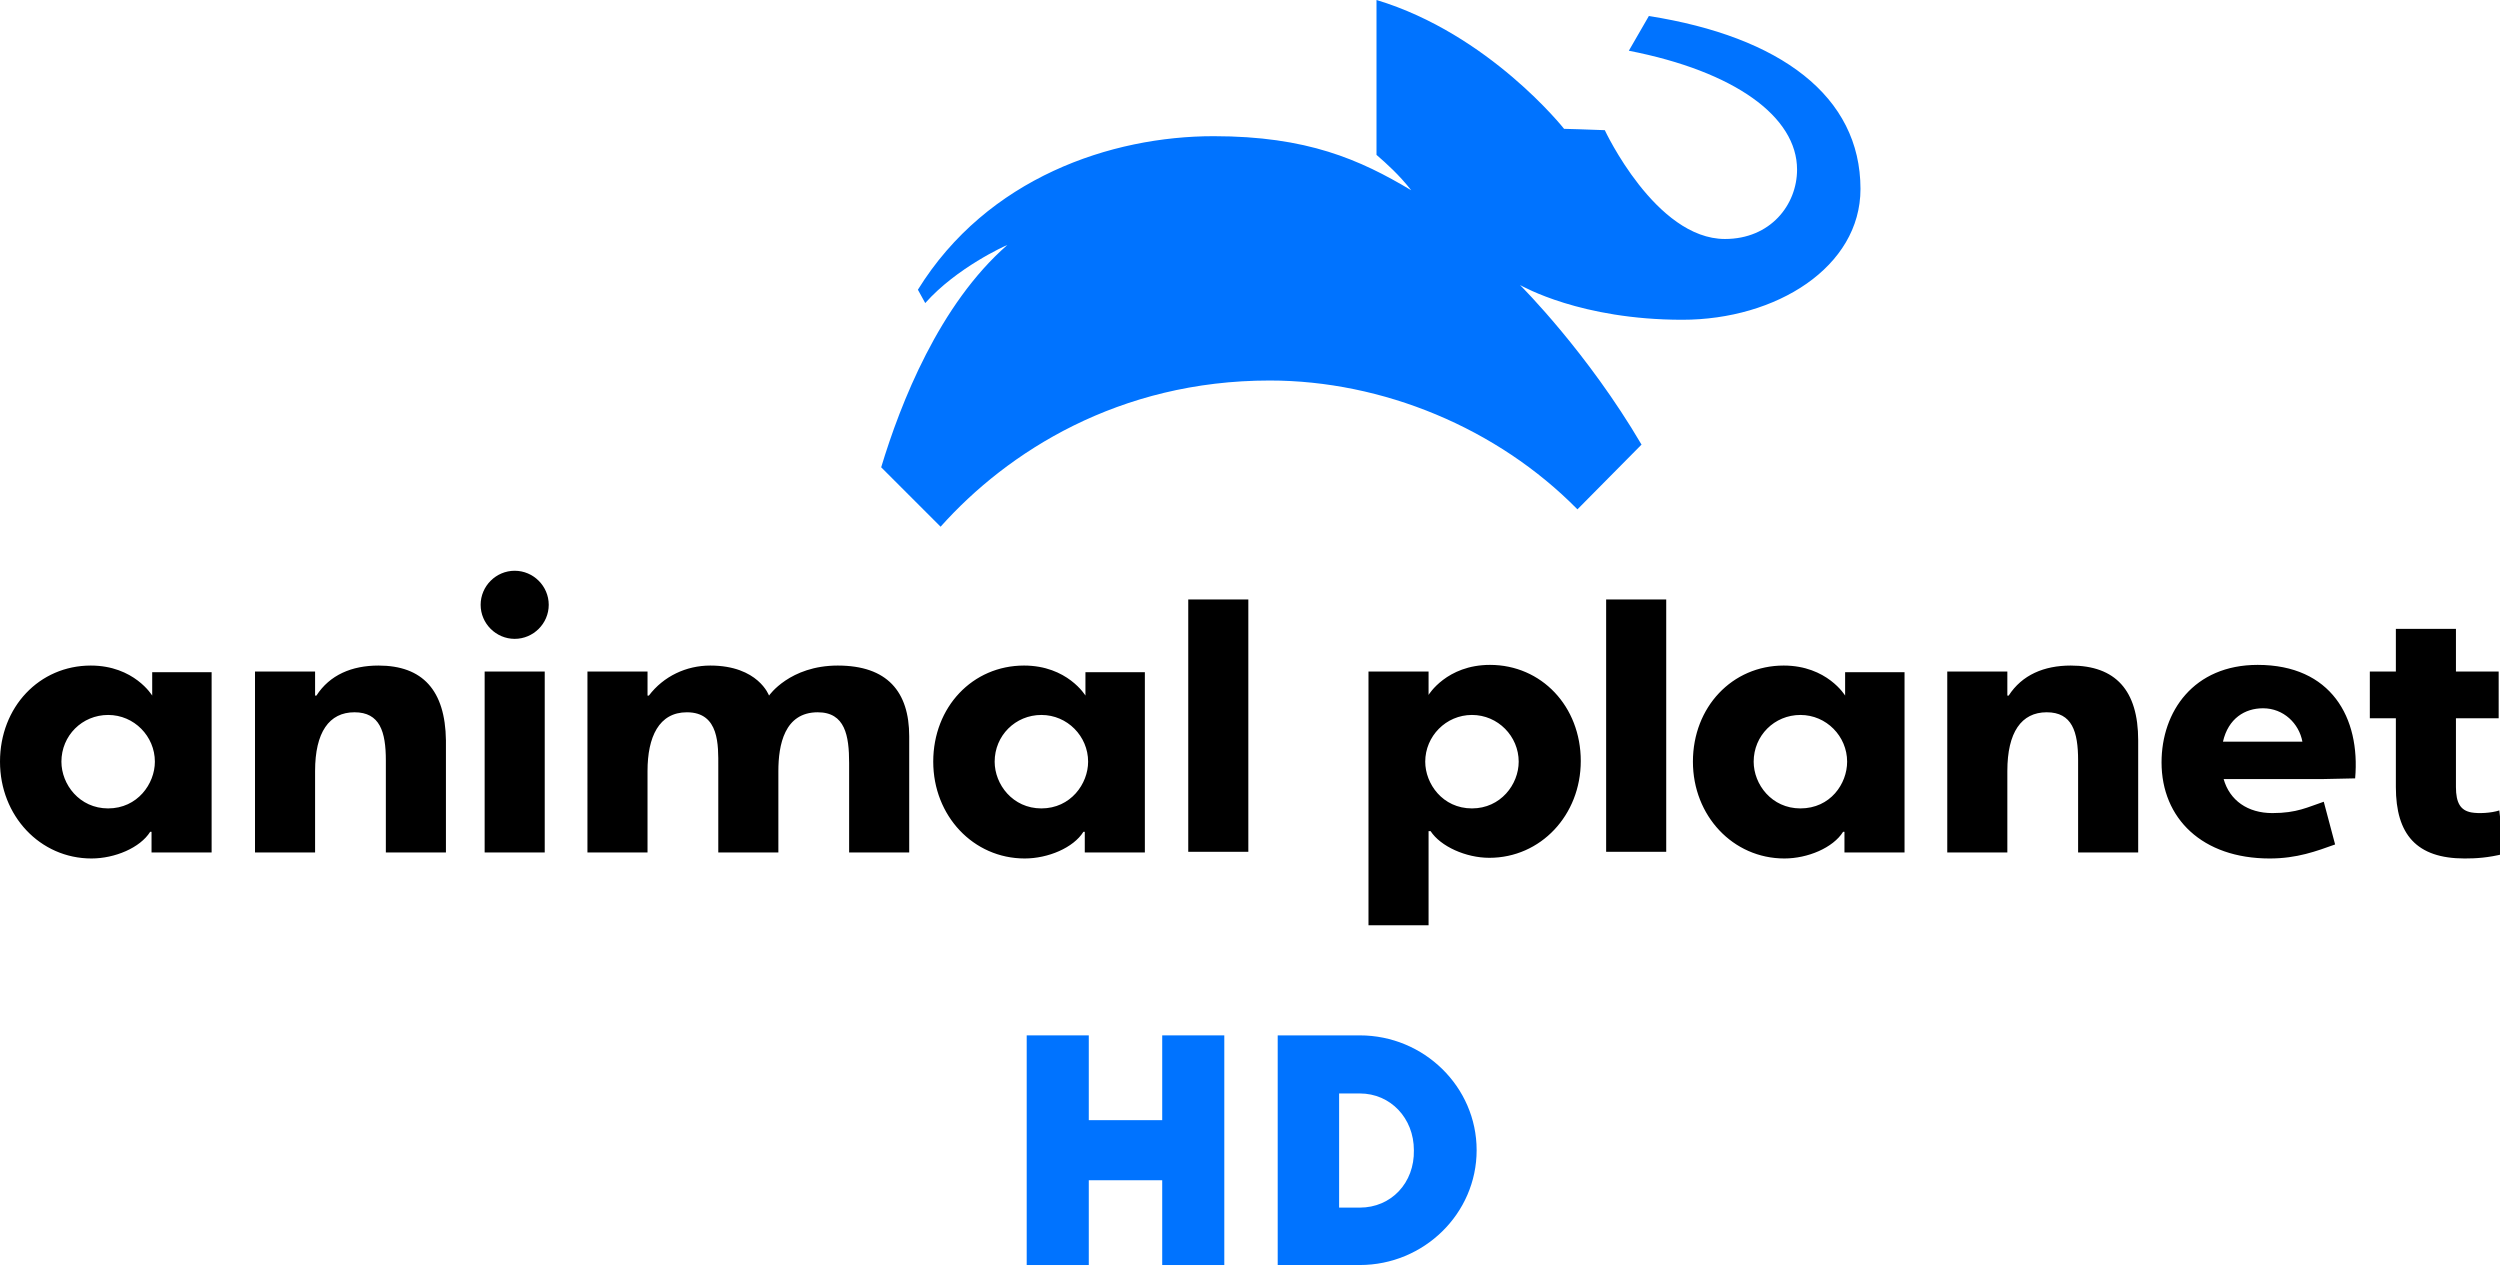 <?xml version="1.0" encoding="utf-8"?>
<!-- Generator: Adobe Illustrator 22.0.1, SVG Export Plug-In . SVG Version: 6.00 Build 0)  -->
<svg version="1.1" id="Layer_1" xmlns="http://www.w3.org/2000/svg" xmlns:xlink="http://www.w3.org/1999/xlink"
	 viewBox="0 -2 374.5 190.5">
<style type="text/css">
	.st0{fill:#0073FF;}
</style>
<g>
	<g>
		<path class="st0" d="M247,0.4l-3,5.2c15.9,3.1,25.2,9.9,25.2,17.8c0,5.3-4,10.4-10.8,10.4c-10.4,0-18-16.3-18-16.3
			c-2.2-0.1-6.1-0.2-6.1-0.2S223.1,3.1,206.2-2v23.2c1.5,1.3,3.4,3,5.2,5.3c-7.7-4.6-15.6-8.1-29.6-8.1c-15.3,0-33.9,6.2-44.3,23
			l1.1,2c4.7-5.3,12-8.6,12.3-8.7c-10.2,8.9-16,23.7-18.9,33.3l8.9,8.9c10-11.2,26.7-21.9,49.3-21.9c16.9,0,34.1,7.1,46.1,19.3
			l9.6-9.7c-8.1-13.8-17.9-23.6-18.2-23.9c0.4,0.2,9.1,5.2,24.3,5.2c14.1,0,26.7-7.9,26.7-19.6C278.7,12.4,266.7,3.5,247,0.4z"/>
		<path d="M136.2,108.3v17.4h-9c0,0,0-11.4,0-13.4c0-4.1-0.6-7.6-4.7-7.6c-5,0-5.9,4.9-5.9,8.8v12.2h-9v-12.9c0-3.1,0.2-8.1-4.7-8.1
			c-4.2,0-5.9,3.7-5.9,8.8v12.2h-9V98.6h9v3.6h0.2c2.2-2.9,5.6-4.5,9.2-4.5c7.2,0,8.8,4.5,8.8,4.5s3.1-4.5,10.3-4.5
			C132.9,97.7,136.2,101.6,136.2,108.3z M31.7,98.6v27.1h-9v-3.1h-0.2c-1.5,2.4-5.3,4-8.8,4C6,126.6,0,120.2,0,112.1
			c0-8.2,5.9-14.4,13.6-14.4c6.5,0,9.2,4.5,9.2,4.5v-3.5H31.7z M23.2,112.1c0-3.8-3.1-7-7-7c-3.9,0-7,3.1-7,7c0,3.4,2.7,7,7,7
			C20.6,119.1,23.2,115.4,23.2,112.1z M171.5,98.6v27.1h-9v-3.1h-0.2c-1.5,2.4-5.3,4-8.8,4c-7.7,0-13.7-6.4-13.7-14.5
			c0-8.2,5.9-14.4,13.6-14.4c6.5,0,9.2,4.5,9.2,4.5v-3.5H171.5z M163,112.1c0-3.8-3.1-7-7-7c-3.9,0-7,3.1-7,7c0,3.4,2.7,7,7,7
			C160.4,119.1,163,115.4,163,112.1z M56.7,97.7c-4,0-7.3,1.4-9.3,4.5h-0.2v-3.6h-9v27.1h9v-12.2c0-5.8,2.1-8.8,5.9-8.8
			c3.8,0,4.7,2.9,4.7,7.2c0,1.6,0,13.8,0,13.8h9v-16.8C66.7,101.4,63.3,97.7,56.7,97.7z M77.1,83.5c-2.8,0-5.1,2.3-5.1,5.1
			c0,2.8,2.3,5.1,5.1,5.1s5.1-2.3,5.1-5.1C82.2,85.8,79.9,83.5,77.1,83.5z M72.6,98.6v27.1h9V98.6H72.6z M178,87.8v37.8h9V87.8H178z
			 M214,98.6v3.5c0,0,2.7-4.5,9.2-4.5c7.7,0,13.6,6.2,13.6,14.4c0,8.1-6,14.5-13.7,14.5c-3.5,0-7.3-1.7-8.8-4H214v14.1h-9v-38H214z
			 M220.5,119.1c4.3,0,7-3.6,7-7c0-3.8-3.1-7-7-7c-3.9,0-7,3.2-7,7C213.5,115.4,216.1,119.1,220.5,119.1z M240.6,87.8v37.8h9V87.8
			H240.6z M285.3,98.6v27.1h-9v-3.1h-0.2c-1.5,2.4-5.3,4-8.8,4c-7.7,0-13.7-6.4-13.7-14.5c0-8.2,5.9-14.4,13.6-14.4
			c6.5,0,9.2,4.5,9.2,4.5v-3.5H285.3z M276.7,112.1c0-3.8-3.1-7-7-7c-3.9,0-7,3.1-7,7c0,3.4,2.7,7,7,7
			C274.2,119.1,276.7,115.4,276.7,112.1z M310.2,97.7c-4,0-7.3,1.4-9.3,4.5h-0.2v-3.6h-9v27.1h9v-12.2c0-5.8,2.1-8.8,5.9-8.8
			c3.8,0,4.7,2.9,4.7,7.2c0,1.6,0,13.8,0,13.8h9v-16.8C320.3,101.4,316.9,97.7,310.2,97.7z M348.1,114.7h-15
			c0.9,3.2,3.6,5.1,7.3,5.1c3.7,0,5.3-0.9,7.7-1.7l1.7,6.4c-2.8,1-5.7,2.1-9.8,2.1c-10.1,0-16.2-6-16.2-14.4
			c0-7.6,4.8-14.6,14.4-14.6c11,0,15.4,7.9,14.6,17L348.1,114.7L348.1,114.7z M333,109.1h11.9c-0.5-2.7-2.8-5-5.9-5
			C336.3,104.1,333.8,105.6,333,109.1z M367.9,105.6v10.3c0,2.4,0.7,3.5,2.3,3.8c1.1,0.2,3,0.1,4.2-0.3l0.7,6.5
			c-2.4,0.6-4.2,0.7-5.9,0.7c-7.2,0-10.3-3.6-10.3-10.7v-10.3h-3.9v-7h3.9v-6.4h9v6.4h6.4v7H367.9z"/>
	</g>
	<g>
		<polygon class="st0" points="174.1,165.8 163.1,165.8 163.1,153.1 153.8,153.1 153.8,187.5 163.1,187.5 163.1,174.8 174.1,174.8 
			174.1,187.5 183.4,187.5 183.4,153.1 174.1,153.1 		"/>
		<g>
			<path class="st0" d="M203.7,153.1h-12.3v34.4h12.3c9.6,0,17.5-7.7,17.5-17.2C221.2,160.8,213.3,153.1,203.7,153.1z M203.7,178.9
				h-3.1v-17.1h3.1c4.6,0,8.1,3.7,8.1,8.5C211.9,175.2,208.4,178.9,203.7,178.9z"/>
		</g>
	</g>
</g>
</svg>
